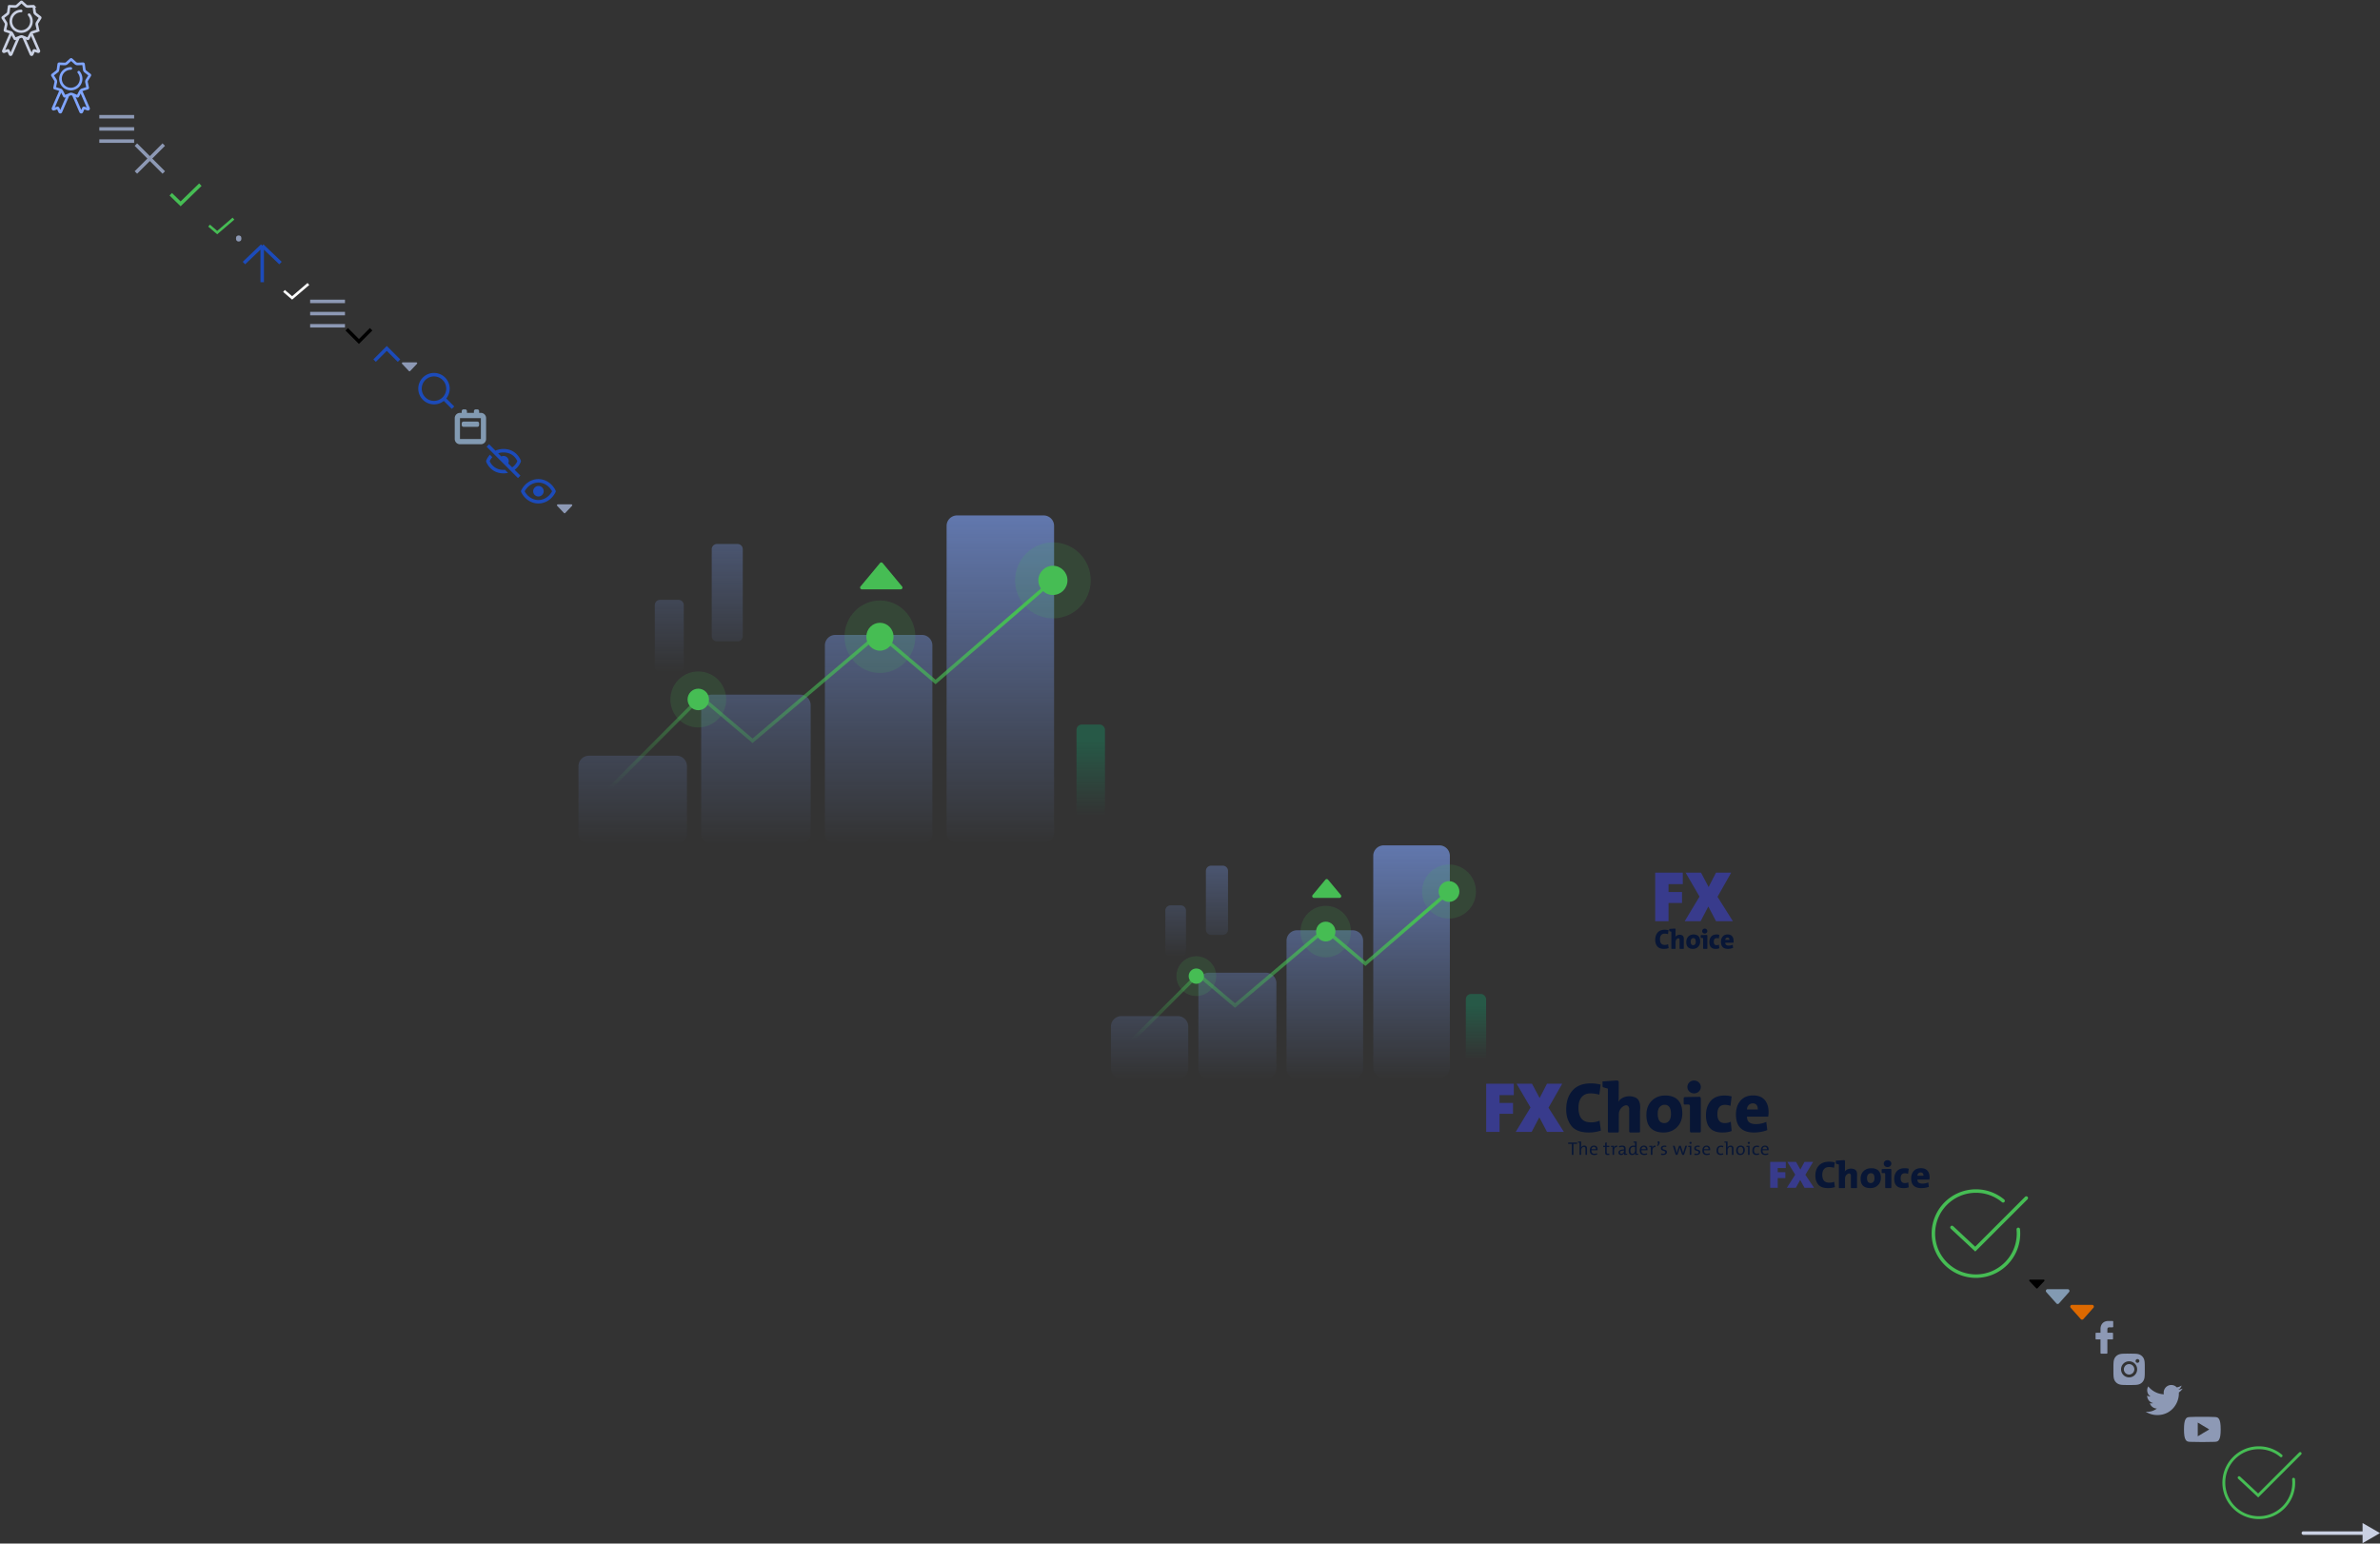 <?xml version="1.0" encoding="utf-8"?><svg width="1366" height="886" viewBox="0 0 1366 886" xmlns="http://www.w3.org/2000/svg" xmlns:xlink="http://www.w3.org/1999/xlink"><rect x="0" y="0" width="1366" height="886" fill="#333333" stroke="none"/><svg width="25" height="33" fill="none" viewBox="0 0 25 33" id="award" xmlns="http://www.w3.org/2000/svg"><path d="M18.098 19.5l4.202 9.676a.37.37 0 01-.464.496l-1.997-.714a.37.37 0 00-.461.196l-.911 2.008a.37.37 0 01-.676-.006L13.597 21.5m-3.097.316l-4.057 9.34a.37.37 0 01-.676.006l-.91-2.008a.37.37 0 00-.462-.196l-1.997.714a.37.37 0 01-.464-.496l4.51-10.382" stroke="#CAD1E3" stroke-width="1.5"/><path d="M19.859 6.909l.743-.102-.743.102c.062.453.3.865.662 1.146l2.47 1.914a.25.25 0 01.058.331l-1.666 2.644a1.75 1.75 0 00-.23 1.303l.661 3.054a.25.25 0 01-.168.291l-2.975.955c-.437.14-.8.445-1.014.85L16.2 22.162a.25.25 0 01-.316.115l-2.892-1.182a1.75 1.75 0 00-1.324 0l-2.893 1.182a.25.25 0 01-.315-.115l-1.457-2.765a1.75 1.75 0 00-1.014-.85l-.229.714.23-.714-2.976-.955a.25.25 0 01-.168-.29l.661-3.055a1.75 1.75 0 00-.23-1.303L1.611 10.3a.25.25 0 01.059-.33l2.47-1.915-.46-.593.46.593c.361-.281.599-.693.661-1.146l.423-3.096a.25.25 0 01.258-.216l3.122.12a1.75 1.75 0 001.244-.452l2.314-2.1a.25.25 0 01.336 0l2.314 2.1c.34.308.786.47 1.244.452l3.122-.12a.25.25 0 01.258.216l.423 3.096z" stroke="#CAD1E3" stroke-width="1.5"/><path d="M12.145 6.287a5.917 5.917 0 104.552 2.137" stroke="#CAD1E3" stroke-width="1.5" stroke-linecap="round"/></svg><svg width="32" height="33" fill="none" viewBox="0 0 32 33" id="award-primary" x="25" y="33" xmlns="http://www.w3.org/2000/svg"><path d="M21.597 19.5l4.203 9.676a.37.37 0 01-.464.496l-1.997-.714a.37.37 0 00-.461.196l-.912 2.008a.37.37 0 01-.675-.006L17.097 21.5M14 21.816l-4.057 9.34a.37.37 0 01-.676.006l-.911-2.008a.37.37 0 00-.461-.196l-1.998.714a.37.37 0 01-.463-.496l4.509-10.382" stroke="#80A5FF" stroke-width="1.5"/><path d="M23.36 6.909l.742-.102-.743.102c.062.453.3.865.662 1.146l2.47 1.914a.25.25 0 01.058.331l-1.666 2.644a1.75 1.75 0 00-.23 1.303l.661 3.054a.25.25 0 01-.168.291l-2.975.955c-.436.14-.8.445-1.014.85l-1.456 2.765a.25.25 0 01-.316.115l-2.893-1.182a1.75 1.75 0 00-1.324 0l-2.892 1.182a.25.25 0 01-.316-.115l-1.457-2.765a1.75 1.75 0 00-1.013-.85l-.23.714.23-.714-2.976-.955a.25.25 0 01-.168-.29l.661-3.055a1.75 1.75 0 00-.23-1.303L5.113 10.3a.25.25 0 01.058-.33l2.47-1.915-.46-.593.46.593c.362-.281.6-.693.661-1.146l.424-3.096a.25.25 0 01.257-.216l3.122.12a1.75 1.75 0 001.244-.452l2.314-2.1a.25.25 0 01.336 0l2.315 2.1c.339.308.785.47 1.243.452l3.123-.12a.25.25 0 01.257.216l.423 3.096z" stroke="#80A5FF" stroke-width="1.5"/><path d="M15.645 6.287a5.917 5.917 0 104.553 2.137" stroke="#80A5FF" stroke-width="1.5" stroke-linecap="round"/></svg><svg width="20" height="16" fill="none" viewBox="0 0 20 16" id="burger" x="57" y="66" xmlns="http://www.w3.org/2000/svg"><path d="M20 1H0m20 7H0m20 7H0" stroke="#8D99B5" stroke-width="2"/></svg><svg width="18" height="18" fill="none" viewBox="0 0 18 18" id="burger-opened" x="77" y="82" xmlns="http://www.w3.org/2000/svg"><path d="M1 1l16 16m0-16L1 17" stroke="#8D99B5" stroke-width="2"/></svg><svg width="24" height="24" fill="none" viewBox="0 0 24 24" id="checkmark" x="95" y="100" xmlns="http://www.w3.org/2000/svg"><path d="M20 6L8.667 17 3 11.5" stroke="#46BD54" stroke-width="2"/></svg><svg width="16" height="11" fill="none" viewBox="0 0 16 11" id="condition-check" x="119" y="124" xmlns="http://www.w3.org/2000/svg"><path d="M15 1.5l-9.333 8L1 5.5" stroke="#46BD54" stroke-width="1.5"/></svg><svg width="4" height="4" fill="none" viewBox="0 0 4 4" id="condition-dot" x="135" y="135" xmlns="http://www.w3.org/2000/svg"><path d="M.446 1.89c0-.635.15-1.083.448-1.344C1.193.285 1.562.154 2 .154c.439 0 .808.13 1.106.392.299.261.448.71.448 1.344 0 .616-.15 1.06-.448 1.33-.298.27-.667.406-1.106.406-.438 0-.807-.135-1.106-.406-.299-.27-.448-.714-.448-1.33z" fill="#8D99B5"/></svg><svg width="23" height="23" fill="none" viewBox="0 0 23 23" id="footer-arrow" x="139" y="139" xmlns="http://www.w3.org/2000/svg"><path d="M11.5 23V2m0 0L1 12M11.5 2L22 12" stroke="#1C4BBA" stroke-width="2"/></svg><svg width="16" height="10" fill="none" viewBox="0 0 16 10" id="form-checkbox-tick" x="162" y="162" xmlns="http://www.w3.org/2000/svg"><path d="M15 1L5.667 9 1 5" stroke="#fff" stroke-width="1.5"/></svg><svg width="20" height="16" fill="none" viewBox="0 0 20 16" id="hamburger-icon" x="178" y="172" xmlns="http://www.w3.org/2000/svg"><path d="M20 1H0m20 7H0m20 7H0M20 1H0m20 7H0m20 7H0" stroke="#8D99B5" stroke-width="2"/></svg><svg width="16" height="10" fill="none" viewBox="0 0 16 10" id="header-mobile-dropdown" x="198" y="188" xmlns="http://www.w3.org/2000/svg"><path d="M15 1L8 8 1 1" stroke="CurrentColor" stroke-width="2"/></svg><svg width="16" height="10" fill="none" viewBox="0 0 16 10" id="header-mobile-dropdown-active" x="214" y="198" xmlns="http://www.w3.org/2000/svg"><path d="M1 9l7-7 7 7" stroke="#1C4BBA" stroke-width="2"/></svg><svg width="10" height="6" fill="none" viewBox="0 0 10 6" id="header-nav__arrow" x="230" y="208" xmlns="http://www.w3.org/2000/svg"><path d="M.797.843A.5.5 0 011.16 0h7.79a.5.5 0 01.363.843L5.418 4.965a.5.5 0 01-.726 0L.797.843z" fill="#8D99B5"/></svg><svg width="21" height="21" fill="none" viewBox="0 0 21 21" id="header-search" x="240" y="214" xmlns="http://www.w3.org/2000/svg"><path d="M14.695 3.35A8.023 8.023 0 113.35 14.696 8.023 8.023 0 0114.695 3.35zm-.154 11.191L20 20" stroke="#1C4BBA" stroke-width="2"/></svg><svg width="18" height="20" fill="none" viewBox="0 0 18 20" id="input-date" x="261" y="235" xmlns="http://www.w3.org/2000/svg"><path fill-rule="evenodd" clip-rule="evenodd" d="M12 0a1 1 0 00-1 1v1H7V1a1 1 0 00-1-1H5a1 1 0 00-1 1v1H3a3 3 0 00-3 3v12a3 3 0 003 3h12a3 3 0 003-3V5a3 3 0 00-3-3h-1V1a1 1 0 00-1-1h-1zM3 5h12v12H3V5zm1 4a1 1 0 001 1h8a1 1 0 001-1V8a1 1 0 00-1-1H5a1 1 0 00-1 1v1z" fill="#829AB2"/></svg><svg width="20" height="20" fill="none" viewBox="0 0 20 20" id="input-eye" x="279" y="255" xmlns="http://www.w3.org/2000/svg"><path d="M10 16.707c.946 0 1.81-.103 2.598-.281l-1.757-1.757c-.273.021-.55.038-.841.038-5.351 0-7.424-3.846-7.926-5A8.642 8.642 0 013.582 7.41L2.184 6.012C.646 7.679.063 9.358.052 9.391a.994.994 0 000 .633c.02.066 2.315 6.683 9.948 6.683zm0-14c-1.837 0-3.346.396-4.604.981L1.706 0 .294 1.414l18 18L19.707 18l-3.32-3.319c2.615-1.951 3.548-4.615 3.562-4.657a.994.994 0 000-.633c-.022-.067-2.316-6.684-9.95-6.684zm4.972 10.558l-2.28-2.28c.19-.39.308-.819.308-1.278 0-1.641-1.36-3-3-3-.46 0-.888.118-1.277.309L6.915 5.208A9.26 9.26 0 0110 4.707c5.35 0 7.424 3.846 7.926 5-.302.692-1.166 2.342-2.954 3.558z" fill="#1C4BBA"/></svg><svg width="20" height="14" fill="none" viewBox="0 0 20 14" id="input-eye-opened" x="299" y="275" xmlns="http://www.w3.org/2000/svg"><path fill-rule="evenodd" clip-rule="evenodd" d="M10 0c3.903 0 7.735 2.236 9.893 6.553a1 1 0 010 .894C17.735 11.764 13.903 14 10 14S2.263 11.764.105 7.447a1 1 0 010-.894C2.263 2.236 6.096 0 10 0zM2.13 7c1.867 3.38 4.9 5 7.87 5 2.969 0 6.002-1.62 7.87-5C16 3.62 12.967 2 10 2 7.03 2 3.996 3.62 2.13 7zm9.99 2.121A3 3 0 107.879 4.88a3 3 0 004.243 4.242z" fill="#1C4BBA"/></svg><svg width="10" height="6" fill="none" viewBox="0 0 10 6" id="lang-arrow" x="319" y="289" xmlns="http://www.w3.org/2000/svg"><path d="M.797 1.343A.5.5 0 011.16.5h7.79a.5.5 0 01.363.843L5.418 5.465a.5.5 0 01-.726 0L.797 1.343z" fill="#8D99B5"/></svg><svg width="306" height="190" fill="none" viewBox="0 0 306 190" id="login-diagram" x="329" y="295" xmlns="http://www.w3.org/2000/svg"><path opacity=".6" fill-rule="evenodd" clip-rule="evenodd" d="M275.996 6.861a6 6 0 00-6-6h-49.69a6 6 0 00-6 6v175.855a6 6 0 006 6h49.69a6 6 0 006-6V6.861zM65.282 144.77a6 6 0 00-6-6H9.021a6 6 0 00-6 6v38.691a6 6 0 006 6h50.261a6 6 0 006-6V144.77zm79.167-69.327a6 6 0 016-6h49.69a6 6 0 016 6v108.018a6 6 0 01-6 6h-49.69a6 6 0 01-6-6V75.443zm-8.167 34.291a6 6 0 00-6-6H79.449a6 6 0 00-6 6v73.727a6 6 0 006 6h50.833a6 6 0 006-6v-73.727z" fill="url(#aspaint0_linear)"/><path opacity=".3" fill-rule="evenodd" clip-rule="evenodd" d="M82.495 17.262a3 3 0 00-3 3V70.17a3 3 0 003 3h11.82a3 3 0 003-3V20.26a3 3 0 00-3-3h-11.82zM49.827 49.316a3 3 0 00-3 3v35.376a3 3 0 003 3h10.63a3 3 0 003-3V52.316a3 3 0 00-3-3h-10.63z" fill="url(#aspaint1_linear)"/><rect opacity=".3" x="288.872" y="120.879" width="16.334" height="61.127" rx="3" fill="url(#aspaint2_linear)"/><path d="M.794 177.772l72.44-72.73 29.699 25.178 72.439-61.41 32.598 27.635 67.006-57.966" stroke="url(#aspaint3_linear)" stroke-width="2"/><ellipse cx="176.044" cy="70.481" rx="7.816" ry="8" fill="#46BD54"/><ellipse opacity=".15" cx="176.044" cy="70.481" rx="20.321" ry="20.801" fill="#46BD54"/><path d="M187.982 43.28h-22.314a1 1 0 01-.769-1.639l11.157-13.435a1 1 0 011.538 0l11.157 13.435a1 1 0 01-.769 1.639z" fill="#46BD54"/><ellipse opacity=".15" cx="71.784" cy="106.484" rx="16.009" ry="16.073" fill="#46BD54"/><ellipse cx="71.785" cy="106.483" rx="6.157" ry="6.182" fill="#46BD54"/><ellipse opacity=".15" cx="275.323" cy="38.133" rx="21.715" ry="21.803" fill="#46BD54"/><ellipse cx="275.323" cy="38.134" rx="8.352" ry="8.386" fill="#46BD54"/><defs><linearGradient id="aspaint0_linear" x1="141.99" y1="1" x2="141.99" y2="189.461" gradientUnits="userSpaceOnUse"><stop stop-color="#80A5FF"/><stop offset="1" stop-color="#80A5FF" stop-opacity="0"/></linearGradient><linearGradient id="aspaint1_linear" x1="72.529" y1="17.316" x2="72.529" y2="90.692" gradientUnits="userSpaceOnUse"><stop stop-color="#80A5FF"/><stop offset="1" stop-color="#80A5FF" stop-opacity="0"/></linearGradient><linearGradient id="aspaint2_linear" x1="294.466" y1="129.919" x2="294.466" y2="173.253" gradientUnits="userSpaceOnUse"><stop stop-color="#09B275"/><stop offset="1" stop-color="#09B275" stop-opacity="0"/></linearGradient><linearGradient id="aspaint3_linear" x1="94.692" y1="59.078" x2="94.692" y2="157.827" gradientUnits="userSpaceOnUse"><stop stop-color="#46BD54"/><stop offset="1" stop-color="#46BD54" stop-opacity="0"/></linearGradient></defs></svg><svg width="218" height="135" fill="none" viewBox="0 0 218 135" id="login-diagram-mobile" x="635" y="485" xmlns="http://www.w3.org/2000/svg"><path opacity=".6" fill-rule="evenodd" clip-rule="evenodd" d="M197.142 6.246a6 6 0 00-6-6h-31.957a6 6 0 00-6 6v121.496a6 6 0 006 6h31.957a6 6 0 006-6V6.246zM46.996 104.25a6 6 0 00-6-6H8.63a6 6 0 00-6 6v24.023a6 6 0 006 6h32.365a6 6 0 006-6V104.25zm56.412-49.266a6 6 0 016-6h31.957a6 6 0 016 6v73.289a6 6 0 01-6 6h-31.957a6 6 0 01-6-6v-73.29zm-5.82 24.368a6 6 0 00-6-6H58.816a6 6 0 00-6 6v48.921a6 6 0 006 6h32.772a6 6 0 006-6v-48.92z" fill="url(#atpaint0_linear)"/><path opacity=".3" fill-rule="evenodd" clip-rule="evenodd" d="M60.124 11.9a3 3 0 00-3 3v33.732a3 3 0 003 3h6.697a3 3 0 003-3V14.9a3 3 0 00-3-3h-6.697zM36.845 34.68a3 3 0 00-3 3v23.403a3 3 0 003 3h5.851a3 3 0 003-3V37.68a3 3 0 00-3-3h-5.85z" fill="url(#atpaint1_linear)"/><rect opacity=".3" x="206.317" y="85.535" width="11.639" height="43.439" rx="3" fill="url(#atpaint2_linear)"/><path d="M1.044 125.968l51.617-51.685 21.163 17.892 51.618-43.64 23.227 19.639 47.746-41.194" stroke="url(#atpaint3_linear)" stroke-width="2"/><ellipse cx="125.921" cy="49.722" rx="5.569" ry="5.685" fill="#46BD54"/><ellipse opacity=".15" cx="125.921" cy="49.723" rx="14.48" ry="14.782" fill="#46BD54"/><path d="M133.811 30.392h-14.668a1 1 0 01-.768-1.64l7.334-8.808a1 1 0 011.537 0l7.333 8.808a1 1 0 01-.768 1.64z" fill="#46BD54"/><ellipse opacity=".15" cx="51.629" cy="75.305" rx="11.407" ry="11.422" fill="#46BD54"/><ellipse cx="51.63" cy="75.305" rx="4.387" ry="4.393" fill="#46BD54"/><ellipse opacity=".15" cx="196.663" cy="26.734" rx="15.473" ry="15.494" fill="#46BD54"/><ellipse cx="196.663" cy="26.735" rx="5.951" ry="5.959" fill="#46BD54"/><defs><linearGradient id="atpaint0_linear" x1="101.655" y1=".345" x2="101.655" y2="134.272" gradientUnits="userSpaceOnUse"><stop stop-color="#80A5FF"/><stop offset="1" stop-color="#80A5FF" stop-opacity="0"/></linearGradient><linearGradient id="atpaint1_linear" x1="52.16" y1="11.939" x2="52.16" y2="64.083" gradientUnits="userSpaceOnUse"><stop stop-color="#80A5FF"/><stop offset="1" stop-color="#80A5FF" stop-opacity="0"/></linearGradient><linearGradient id="atpaint2_linear" x1="210.303" y1="91.959" x2="210.303" y2="122.754" gradientUnits="userSpaceOnUse"><stop stop-color="#09B275"/><stop offset="1" stop-color="#09B275" stop-opacity="0"/></linearGradient><linearGradient id="atpaint3_linear" x1="67.952" y1="41.62" x2="67.952" y2="111.794" gradientUnits="userSpaceOnUse"><stop stop-color="#46BD54"/><stop offset="1" stop-color="#46BD54" stop-opacity="0"/></linearGradient></defs></svg><svg width="163" height="45" viewBox="0 0 179 49" fill="none" id="logo" x="853" y="620" xmlns="http://www.w3.org/2000/svg"><path fill-rule="evenodd" clip-rule="evenodd" d="M33.49 23.232l4.837 9.166h10.62l-9.671-15.233 8.632-15.098h-9.581l-4.656 8.987-4.79-8.987h-9.718l8.768 14.964-9.31 15.367h10.033l4.837-9.166zM8.408 14.156V9.258H17.4v-7.19H0v30.331h8.407V21.031h8.497v-6.875H8.407z" fill="#383B8C"/><path fill-rule="evenodd" clip-rule="evenodd" d="M73.308.61L82.287 0s1.271-.026 1.271 1.167-.015 9.858-.073 10.736a8.017 8.017 0 01-.13.88c-.106.579-.17.92.301.104.693-1.2 4.821-4.327 10.153-2.245 3.625 1.415 3.317 6.03 3.181 8.07-.02.296-.036.538-.036.708v12.43s.21.945-.656.945H90.93s-.809.15-.809-.895l.002-1.715v-.012c.004-3.47.013-10.784-.002-11.4-.003-.12.001-.248.006-.382.024-.723.053-1.62-1.007-2.494-1.256-1.037-5.538 1.185-5.538 5.561 0 4.376-.015 10.243-.015 10.243s.172 1.094-.595 1.094h-5.739s-.535.1-.535-1.044V5.149l-2.963-.855s-.4-.148-.4-.894c0-.747-.028-2.79-.028-2.79zM53.715 28.624c2.184 2.786 5.853 4.179 11.006 4.179 2.681 0 5.198-.405 7.548-1.214l-.814-6.246c-.723.33-1.567.593-2.53.787a14.15 14.15 0 01-2.803.292c-2.742 0-4.754-.779-6.034-2.337-1.281-1.557-1.92-3.864-1.92-6.92 0-2.815.655-5.024 1.965-6.628 1.311-1.602 3.186-2.403 5.627-2.403.905 0 1.846.074 2.825.224.98.15 1.89.344 2.735.584l.813-6.336c-1.959-.509-4.038-.763-6.237-.763-4.972 0-8.791 1.483-11.458 4.448-2.667 2.966-4 6.98-4 12.043 0 4.074 1.093 7.504 3.277 10.29zm55.661-11.886c.843-.943 1.852-1.415 3.028-1.415 2.712 0 4.067 1.917 4.067 5.752 0 1.858-.384 3.287-1.152 4.291-.768 1.004-1.785 1.505-3.051 1.505-2.773 0-4.158-1.991-4.158-5.976 0-1.827.422-3.213 1.266-4.157zm-5.56 13.369c1.898 1.797 4.55 2.696 7.955 2.696 3.435 0 6.267-1.124 8.497-3.37 2.229-2.247 3.344-5.168 3.344-8.763 0-3.684-.926-6.47-2.779-8.357-1.853-1.888-4.512-2.832-7.977-2.831-3.465 0-6.313 1.123-8.543 3.37-2.23 2.247-3.344 5.183-3.344 8.807 0 3.835.949 6.65 2.847 8.448zm45.015 2.696c-6.869 0-10.304-3.647-10.304-10.94 0-3.631.986-6.603 2.96-8.914 1.973-2.311 4.934-3.467 8.882-3.467 1.385 0 2.831.195 4.339.584l-.724 5.93a13.738 13.738 0 00-1.808-.47 9.58 9.58 0 00-1.718-.158c-3.163 0-4.745 1.985-4.745 5.955 0 1.775.385 3.143 1.153 4.105.768.962 1.936 1.443 3.503 1.443 1.445 0 2.712-.284 3.796-.853l.543 5.84c-1.658.63-3.617.945-5.877.945zm16.618-17.278c.712-.733 1.569-1.1 2.57-1.1 1.031 0 1.821.33 2.367.988.545.66.818 1.617.818 2.876h-6.824c0-1.108.356-2.03 1.069-2.764zm-1.069 7.303h13.378c.03-.27.075-.622.136-1.057.06-.433.09-1.085.09-1.954 0-3.116-.813-5.624-2.441-7.527-1.626-1.902-4.067-2.853-7.322-2.853-3.404 0-6.056 1.108-7.954 3.325-1.898 2.217-2.847 5.093-2.847 8.628 0 3.894.964 6.77 2.892 8.627 1.927 1.858 4.775 2.786 8.542 2.786 1.326 0 2.757-.135 4.294-.405 1.537-.27 2.877-.644 4.023-1.123l-.634-5.168c-2.049.93-4.248 1.394-6.598 1.394-3.706 0-5.559-1.558-5.559-4.674zM128.041 6.965c.814.78 1.808 1.169 2.983 1.169s2.176-.397 3.005-1.19c.829-.794 1.243-1.746 1.243-2.855 0-1.107-.414-2.058-1.243-2.853-.829-.793-1.83-1.19-3.005-1.19-1.175 0-2.169.389-2.983 1.167-.813.78-1.22 1.738-1.22 2.876 0 1.14.407 2.098 1.22 2.876zm-2.443 3.49l8.649-.152s1.023-.102 1.023 1.069v20.554s.102.865-.819.865h-5.219s-.819.203-.819-1.069V16.103s-.103-.967-.87-.967c-.768 0-2.661.051-2.661.051s-.41-.102-.41-.865v-2.9s-.204-.966 1.126-.966zM57.291 39.12v.841h-2.308v6.936h-1.02V39.96h-2.309v-.84h5.637zm6.265 3.78v3.997h-.996v-3.698c0-.83-.235-1.314-1.02-1.314-.996 0-1.699.98-1.699 2.27v2.742h-.996v-7.639a11.93 11.93 0 00-1.02-.115v-.576c.563-.069 1.36-.104 2.016-.08v2.742c0 .38-.024.84-.105 1.152h.023c.34-.795 1.066-1.314 2.05-1.314 1.325 0 1.747.818 1.747 1.832zm4.343-1.833c1.629 0 2.296 1.072 2.296 2.34 0 .137-.011.402-.035.621h-3.82c-.047 1.487.574 2.166 1.852 2.166.574 0 1.16-.115 1.664-.334l.152.784a5.736 5.736 0 01-2.004.357c-1.746 0-2.707-.922-2.707-2.938 0-1.705.972-2.996 2.602-2.996zm-1.536 2.258h2.801c.024-.944-.48-1.509-1.324-1.509-.785 0-1.348.553-1.477 1.51zm11.21 2.72l.094.818a6.15 6.15 0 01-1.16.126c-1.184 0-1.535-.495-1.535-1.705V41.93h-1.23v-.76h1.23v-1.878l.996-.265v2.143h1.652v.76h-1.652v2.984c0 .968.187 1.233.844 1.233.27 0 .539-.046.761-.104zm2.902-3.48c.246-.818.82-1.624 2.074-1.486l-.035.968c-1.313-.242-1.91.69-1.91 2.546v2.304h-.997v-4.954a12.02 12.02 0 00-1.02-.115v-.576c.563-.07 1.36-.104 1.993-.081 0 .357-.035.91-.129 1.383l.024.011zm8.409 3.675v.577c-.574.069-1.371.103-1.97.08 0-.415 0-.83.06-1.163h-.024c-.281.714-1.02 1.267-1.992 1.267-.95 0-1.606-.576-1.606-1.51 0-1.21 1.29-1.993 3.504-1.993v-.391c0-.818-.316-1.256-1.289-1.256-.55 0-1.254.173-1.723.426l-.175-.818a5.68 5.68 0 012.039-.392c1.687 0 2.156.772 2.156 1.89v3.168c.281.046.68.092 1.02.115zm-3.645-.023c.973 0 1.617-.944 1.617-1.878v-.15c-1.969 0-2.53.554-2.53 1.141 0 .507.362.887.913.887zm10.612.023v.577c-.574.069-1.36.103-1.992.08 0-.334.023-.853.094-1.187l-.023-.011C93.613 46.48 92.887 47 91.96 47c-1.43 0-2.144-1.037-2.144-2.696 0-2.016 1.172-3.215 3.012-3.215.316 0 .633.023 1.008.058v-1.89a12.32 12.32 0 00-1.02-.115v-.576c.563-.069 1.36-.104 2.016-.08v7.638c.281.046.68.092 1.02.115zm-3.656-.046c1.09 0 1.64-1.255 1.64-2.258V42a4.38 4.38 0 00-1.077-.126c-1.125 0-1.887.668-1.887 2.339 0 1.255.422 1.981 1.324 1.981zm7.179-5.127c1.629 0 2.297 1.072 2.297 2.34 0 .137-.012.402-.036.621h-3.82c-.047 1.487.574 2.166 1.852 2.166.574 0 1.16-.115 1.664-.334l.152.784a5.735 5.735 0 01-2.004.357c-1.746 0-2.707-.922-2.707-2.938 0-1.705.973-2.996 2.602-2.996zm-1.536 2.258h2.801c.024-.944-.48-1.509-1.324-1.509-.785 0-1.348.553-1.477 1.51zm6.793-.76c.246-.818.82-1.624 2.074-1.486l-.035.968c-1.313-.242-1.911.69-1.911 2.546v2.304h-.996v-4.954c-.281-.046-.68-.092-1.019-.115v-.576c.562-.07 1.359-.104 1.992-.081 0 .357-.035.91-.129 1.383l.024.011zm3.522-3.237a.6.6 0 01.48-.98c.832 0 1.219 1.406-.551 3.007l-.433-.38c.738-.795.762-1.325.504-1.647zm4.16 4.291c.753.23 1.589.485 1.589 1.561 0 1.026-.926 1.82-2.45 1.82-.445 0-.937-.045-1.289-.149l.094-.876c.375.139.855.22 1.301.22.761 0 1.301-.346 1.301-.9 0-.593-.552-.756-1.162-.937-.752-.223-1.592-.472-1.592-1.586 0-.967.773-1.705 2.297-1.705.363 0 .797.046 1.136.127l-.082.806a3.723 3.723 0 00-1.137-.172c-.797 0-1.183.322-1.183.84 0 .592.561.763 1.177.951zm13.197-2.448h1.055l-1.898 5.726h-1.126l-1.195-3.468a11.486 11.486 0 01-.328-1.129h-.012c-.129.495-.269.956-.422 1.44l-.996 3.157h-1.125l-1.793-5.726h1.101l.926 3.168c.06.22.124.439.185.65.084.29.165.568.226.814h.011c.118-.496.258-.98.399-1.452l1.031-3.18h1.09l1.043 3.157.08.257c.172.55.272.867.354 1.23h.023c.078-.352.17-.664.279-1.038l.119-.415.973-3.191zm3.288-2.466c.363 0 .668.277.668.646a.66.66 0 01-.668.645.653.653 0 01-.668-.645.66.66 0 01.668-.646zm.492 2.466v5.726h-.996v-4.954c-.281-.046-.68-.092-1.019-.115v-.576a14.02 14.02 0 012.015-.081zm4.055 2.448c.753.23 1.589.485 1.589 1.561 0 1.026-.926 1.82-2.45 1.82-.445 0-.937-.045-1.289-.149l.094-.876c.375.139.855.22 1.301.22.762 0 1.301-.346 1.301-.9 0-.593-.552-.756-1.162-.937-.752-.223-1.592-.472-1.592-1.586 0-.967.773-1.705 2.297-1.705.363 0 .797.046 1.136.127l-.081.806a3.733 3.733 0 00-1.137-.172c-.797 0-1.184.322-1.184.84 0 .592.561.763 1.177.951zm5.51-2.552c1.629 0 2.297 1.072 2.297 2.34 0 .137-.012.402-.036.621h-3.82c-.047 1.487.574 2.166 1.851 2.166.575 0 1.161-.115 1.665-.334l.152.784a5.735 5.735 0 01-2.004.357c-1.746 0-2.707-.922-2.707-2.938 0-1.705.973-2.996 2.602-2.996zm-1.536 2.258h2.801c.024-.944-.48-1.509-1.324-1.509-.785 0-1.348.553-1.477 1.51zm11.972 2.535l.164.807c-.492.207-1.137.31-1.746.31-1.371 0-2.543-.621-2.543-2.741 0-1.867.961-3.146 2.813-3.146.539 0 1.054.08 1.453.242l-.188.83a3.8 3.8 0 00-1.359-.265c-1.078 0-1.664.91-1.664 2.189 0 1.14.363 2.05 1.687 2.05.504 0 .985-.092 1.383-.276zm6.558-2.96v3.997h-.997v-3.698c0-.83-.234-1.314-1.019-1.314-.996 0-1.699.98-1.699 2.27v2.742h-.996v-7.639a12.37 12.37 0 00-1.02-.115v-.576a14.035 14.035 0 012.016-.08v2.742c0 .38-.024.84-.106 1.152h.024c.34-.795 1.066-1.314 2.051-1.314 1.324 0 1.746.818 1.746 1.832zm4.542-1.833c1.453 0 2.601.795 2.601 2.87 0 1.716-1.101 3.064-2.824 3.064-1.582 0-2.602-.91-2.602-2.927 0-1.659 1.067-3.007 2.825-3.007zm-.106 5.104c.891 0 1.664-.68 1.664-2.177 0-1.325-.551-2.109-1.652-2.109-.868 0-1.688.645-1.688 2.109 0 1.405.598 2.177 1.676 2.177zm5.233-7.466c.364 0 .668.277.668.646a.66.66 0 01-.668.645.653.653 0 01-.668-.645.66.66 0 01.668-.646zm.493 2.466v5.726h-.997v-4.954a11.995 11.995 0 00-1.019-.115v-.576c.562-.07 1.359-.104 2.016-.081zm5.866 4.69l.164.806c-.493.207-1.137.31-1.746.31-1.371 0-2.544-.621-2.544-2.741 0-1.867.962-3.146 2.813-3.146.539 0 1.055.08 1.453.242l-.187.83a3.801 3.801 0 00-1.36-.265c-1.078 0-1.664.91-1.664 2.189 0 1.14.364 2.05 1.688 2.05.504 0 .984-.092 1.383-.276zm3.827-4.794c1.629 0 2.297 1.072 2.297 2.34 0 .137-.012.402-.036.621h-3.82c-.047 1.487.574 2.166 1.852 2.166.574 0 1.16-.115 1.664-.334l.152.784a5.735 5.735 0 01-2.004.357c-1.746 0-2.707-.922-2.707-2.938 0-1.705.973-2.996 2.602-2.996zm-1.535 2.258h2.8c.024-.944-.48-1.509-1.324-1.509-.785 0-1.347.553-1.476 1.51z" fill="#081636"/></svg><svg width="92" height="17" fill="none" viewBox="0 0 92 17" id="logo-mobile" x="1016" y="665" xmlns="http://www.w3.org/2000/svg"><path fill-rule="evenodd" clip-rule="evenodd" d="M17.213 12.297l2.485 4.49h5.46l-4.972-7.46 4.437-7.396h-4.925l-2.392 4.402-2.463-4.402H9.85l4.506 7.33-4.785 7.526h5.157l2.486-4.49zM4.32 7.852V5.453h4.622V1.932H0v14.856h4.32v-5.569h4.368V7.852H4.321z" fill="#383B8C"/><path fill-rule="evenodd" clip-rule="evenodd" d="M42.293.918l-4.615.299s.014 1.001.014 1.367c0 .365.206.438.206.438l1.523.419V16.47c0 .56.275.511.275.511h2.95c.393 0 .305-.535.305-.535s.008-2.874.008-5.017c0-2.144 2.2-3.232 2.846-2.724.545.428.53.867.518 1.221a2.41 2.41 0 00-.003.188c.007.301.003 3.883 0 5.582v.847c0 .512.416.438.416.438h2.758c.445 0 .337-.462.337-.462V10.43c0-.083.008-.201.019-.346.07-1 .228-3.26-1.635-3.953-2.74-1.02-4.863.511-5.219 1.1-.241.399-.209.232-.154-.051.026-.134.057-.293.066-.431.03-.43.038-4.674.038-5.259 0-.584-.653-.572-.653-.572zm-9.029 16.067c-2.648 0-4.534-.682-5.656-2.047-1.123-1.365-1.684-3.044-1.684-5.04 0-2.48.685-4.446 2.056-5.898 1.37-1.453 3.333-2.18 5.888-2.18 1.13 0 2.2.125 3.206.375l-.418 3.103a12.017 12.017 0 00-1.405-.286c-.504-.073-.988-.11-1.452-.11-1.255 0-2.219.393-2.892 1.177-.674.786-1.011 1.868-1.011 3.247 0 1.496.329 2.626.987 3.39.658.762 1.692 1.144 3.101 1.144.465 0 .945-.048 1.44-.143a6.21 6.21 0 001.302-.386l.418 3.06c-1.208.396-2.502.594-3.88.594zm24.508-8.561c-.604 0-1.123.23-1.557.693-.433.462-.65 1.141-.65 2.036 0 1.951.712 2.927 2.137 2.927.65 0 1.173-.246 1.568-.737.395-.492.592-1.192.592-2.102 0-1.878-.696-2.817-2.09-2.817zm-.326 8.561c-1.75 0-3.112-.44-4.088-1.32-.976-.88-1.463-2.26-1.463-4.138 0-1.775.572-3.213 1.719-4.314 1.145-1.1 2.61-1.65 4.39-1.65 1.781 0 3.148.462 4.1 1.386.953.924 1.428 2.29 1.428 4.094 0 1.76-.572 3.191-1.718 4.291-1.147 1.1-2.602 1.651-4.368 1.651zm13.752-5.358c0 3.572 1.766 5.358 5.296 5.358 1.162 0 2.169-.154 3.02-.462l-.278-2.861c-.557.279-1.209.418-1.951.418-.806 0-1.406-.236-1.8-.707-.396-.471-.593-1.141-.593-2.01 0-1.945.813-2.917 2.439-2.917.294 0 .588.026.882.077.295.051.605.128.93.23l.372-2.904a9.334 9.334 0 00-2.23-.286c-2.03 0-3.551.566-4.565 1.698-1.015 1.132-1.522 2.587-1.522 4.366zm15.158-3.644c-.514 0-.955.18-1.32.54-.367.36-.55.81-.55 1.353h3.507c0-.616-.14-1.086-.42-1.408-.281-.323-.687-.485-1.217-.485zm5.006 4.116h-6.876c0 1.526.952 2.289 2.857 2.289a8.456 8.456 0 003.391-.682l.326 2.53c-.589.235-1.278.419-2.068.55-.79.133-1.525.199-2.207.199-1.936 0-3.4-.455-4.39-1.364-.991-.91-1.486-2.319-1.486-4.226 0-1.731.487-3.14 1.463-4.226.975-1.086 2.338-1.629 4.088-1.629 1.673 0 2.927.466 3.763 1.398.837.932 1.255 2.16 1.255 3.686 0 .426-.016.745-.046.958a18.21 18.21 0 00-.07.517zm-24.02-7.197c-.604 0-1.115-.19-1.534-.572a1.832 1.832 0 01-.627-1.409c0-.557.21-1.026.627-1.408.419-.381.93-.572 1.534-.572.603 0 1.118.194 1.544.583.426.389.64.855.64 1.397 0 .544-.214 1.01-.64 1.398-.426.389-.94.583-1.544.583zm1.656 1.063l-4.445.075c-.684 0-.578.473-.578.473v1.42c0 .374.21.424.21.424s.973-.025 1.368-.025c.394 0 .447.474.447.474v7.65c0 .623.42.523.42.523h2.683c.474 0 .421-.424.421-.424V6.488c0-.573-.526-.523-.526-.523z" fill="#081636"/></svg><svg width="56" height="52" fill="none" viewBox="0 0 56 52" id="registration-success-icon" x="1108" y="682" xmlns="http://www.w3.org/2000/svg"><path d="M41.667 7.282a24.32 24.32 0 00-15.58-5.615c-13.487 0-24.42 10.933-24.42 24.42 0 13.486 10.933 24.42 24.42 24.42 13.486 0 24.42-10.934 24.42-24.42 0-.817-.041-1.624-.12-2.42" stroke="#46BD54" stroke-width="2" stroke-linecap="round"/><path d="M12.334 22.55l1.905 1.778 3.811 3.558L25.672 35 55 5.667" stroke="#46BD54" stroke-width="2" stroke-linecap="round"/></svg><svg width="10" height="6" fill="none" viewBox="0 0 10 6" id="select-simple-arrow" x="1164" y="734" xmlns="http://www.w3.org/2000/svg"><path d="M.797 1.343A.5.5 0 011.16.5h7.79a.5.5 0 01.363.843L5.418 5.465a.5.5 0 01-.726 0L.797 1.343z" fill="currentColor"/></svg><svg width="14" height="9" fill="none" viewBox="0 0 14 9" id="select2-arrow" x="1174" y="740" xmlns="http://www.w3.org/2000/svg"><path d="M.48 1.664C-.095 1.02.363 0 1.226 0h11.546c.863 0 1.32 1.02.748 1.664L7.747 8.16a1 1 0 01-1.494 0L.479 1.664z" fill="#829AB2"/></svg><svg width="14" height="9" fill="none" viewBox="0 0 14 9" id="select2-arrow-active" x="1188" y="749" xmlns="http://www.w3.org/2000/svg"><path d="M.48 1.664C-.095 1.02.363 0 1.226 0h11.546c.863 0 1.32 1.02.748 1.664L7.747 8.16a1 1 0 01-1.494 0L.479 1.664z" fill="#DD6900"/></svg><svg width="11" height="19" fill="none" viewBox="0 0 11 19" id="social-facebook" x="1202" y="758" xmlns="http://www.w3.org/2000/svg"><path d="M10.505.254L8.075.25c-2.732 0-4.497 1.811-4.497 4.614v2.128H1.132a.382.382 0 00-.382.382v3.083c0 .211.171.382.382.382h2.445v7.779c0 .21.171.382.382.382h3.19a.382.382 0 00.382-.382v-7.779h2.859a.382.382 0 00.382-.382l.001-3.083a.383.383 0 00-.382-.382H7.53V5.188c0-.866.207-1.307 1.336-1.307h1.638a.382.382 0 00.382-.382V.636c0-.21-.17-.382-.382-.382z" fill="#8D99B5"/></svg><svg width="18" height="18" fill="none" viewBox="0 0 18 18" id="social-instagram" x="1213" y="777" xmlns="http://www.w3.org/2000/svg"><path d="M8.998 5.999A3.008 3.008 0 005.996 9a3.008 3.008 0 003.002 3.001A3.008 3.008 0 0011.999 9a3.008 3.008 0 00-3.001-3.001zM17.999 9c0-1.243.012-2.474-.058-3.715-.07-1.441-.399-2.72-1.452-3.774C15.433.455 14.156.13 12.715.06 11.472-.01 10.241.001 9 .001 7.757 0 6.526-.011 5.285.059c-1.441.07-2.72.399-3.774 1.452C.455 2.567.13 3.844.06 5.285-.01 6.528.001 7.759.001 9c0 1.24-.012 2.474.058 3.715.07 1.441.399 2.72 1.452 3.774 1.056 1.055 2.333 1.382 3.774 1.452 1.243.07 2.474.058 3.715.058 1.243 0 2.474.012 3.715-.058 1.441-.07 2.72-.399 3.774-1.452 1.055-1.056 1.382-2.333 1.452-3.774.072-1.24.058-2.472.058-3.715zm-9.001 4.618A4.611 4.611 0 014.38 9a4.611 4.611 0 014.618-4.618A4.611 4.611 0 0113.616 9a4.611 4.611 0 01-4.618 4.618zm4.807-8.347a1.077 1.077 0 01-1.079-1.078c0-.597.482-1.078 1.079-1.078a1.077 1.077 0 01.413 2.075 1.078 1.078 0 01-.413.081z" fill="#8D99B5"/></svg><svg width="22" height="18" fill="none" viewBox="0 0 22 18" id="social-twitter" x="1231" y="795" xmlns="http://www.w3.org/2000/svg"><path d="M21.73 2.042a9.06 9.06 0 01-2.507.687A4.328 4.328 0 0021.138.324a8.698 8.698 0 01-2.76 1.053 4.351 4.351 0 00-7.529 2.976c0 .346.029.677.1.993C7.332 5.17 4.13 3.436 1.98.793a4.382 4.382 0 00-.597 2.2 4.36 4.36 0 001.934 3.618 4.298 4.298 0 01-1.967-.536v.047A4.373 4.373 0 004.836 10.4c-.354.097-.74.143-1.14.143-.28 0-.56-.015-.825-.074.564 1.724 2.164 2.991 4.067 3.032a8.746 8.746 0 01-5.396 1.857c-.357 0-.7-.016-1.042-.06a12.254 12.254 0 006.677 1.953c8.01 0 12.388-6.635 12.388-12.386 0-.192-.006-.378-.016-.562a8.683 8.683 0 002.182-2.26z" fill="#8D99B5"/></svg><svg width="22" height="15" fill="none" viewBox="0 0 22 15" id="social-youtube" x="1253" y="813" xmlns="http://www.w3.org/2000/svg"><path d="M20.672 1.646C20.101.629 19.48.442 18.218.37 16.956.286 13.784.25 11.036.25 8.283.25 5.11.286 3.85.37 2.59.442 1.968.628 1.39 1.646.803 2.66.5 4.41.5 7.488v.011c0 3.065.303 4.827.891 5.831.577 1.017 1.197 1.201 2.457 1.287 1.262.073 4.435.117 7.188.117 2.748 0 5.92-.043 7.183-.116 1.263-.086 1.883-.27 2.454-1.286.594-1.005.895-2.767.895-5.832v-.011c0-3.08-.3-4.828-.896-5.843zM8.4 11.442v-7.9l6.584 3.95-6.584 3.95z" fill="#8D99B5"/></svg><svg width="46" height="46" viewBox="0 0 56 52" fill="none" id="success-icon" x="1275" y="828" xmlns="http://www.w3.org/2000/svg"><path d="M41.667 7.282a24.32 24.32 0 00-15.58-5.615c-13.487 0-24.42 10.933-24.42 24.42 0 13.486 10.933 24.42 24.42 24.42 13.486 0 24.42-10.934 24.42-24.42 0-.817-.041-1.624-.12-2.42" stroke="#46BD54" stroke-width="2" stroke-linecap="round"/><path d="M12.334 22.55l1.905 1.778 3.811 3.558L25.672 35 55 5.667" stroke="#46BD54" stroke-width="2" stroke-linecap="round"/></svg><svg width="45" height="12" fill="none" viewBox="0 0 45 12" id="trading-arrow" x="1321" y="874" xmlns="http://www.w3.org/2000/svg"><path d="M1 5a1 1 0 000 2V5zm44 1L35 .226v11.547L45 6zM1 7h35V5H1v2z" fill="#CAD1E3"/></svg><svg width="45" height="45" viewBox="0 0 45 45" fill="none" id="fxsmall" x="950" y="500"  xmlns="http://www.w3.org/2000/svg">
<path fill-rule="evenodd" clip-rule="evenodd" d="M30.497 20.335L34.901 28.753H44.573L35.765 14.764L43.626 0.898H34.901L30.662 9.152L26.299 0.898H17.45L25.434 14.64L16.956 28.753H26.093L30.497 20.335ZM7.655 12V7.502H15.845V0.899H0V28.754H7.655V18.314H15.393V12H7.655Z" fill="#383B8C"/>
<path fill-rule="evenodd" clip-rule="evenodd" d="M11.236 33L8.068 33.217C8.068 33.217 8.078 33.944 8.078 34.21C8.078 34.475 8.219 34.528 8.219 34.528L9.265 34.832V44.298C9.265 44.705 9.454 44.669 9.454 44.669H11.478C11.749 44.669 11.688 44.28 11.688 44.28C11.688 44.28 11.694 42.192 11.694 40.635C11.694 39.078 13.204 38.287 13.648 38.656C14.021 38.968 14.011 39.286 14.003 39.544C14.001 39.592 14 39.637 14.001 39.68C14.006 39.899 14.003 42.503 14.001 43.737L14.001 44.351C14.001 44.722 14.286 44.669 14.286 44.669H16.18C16.485 44.669 16.411 44.333 16.411 44.333V39.91C16.411 39.849 16.417 39.764 16.424 39.658L16.424 39.658C16.472 38.932 16.58 37.29 15.302 36.787C13.42 36.046 11.964 37.158 11.719 37.585C11.553 37.876 11.576 37.754 11.613 37.549L11.613 37.549L11.613 37.549C11.631 37.452 11.652 37.336 11.659 37.235C11.679 36.923 11.685 33.84 11.685 33.415C11.685 32.991 11.236 33 11.236 33ZM5.039 44.672C3.221 44.672 1.927 44.176 1.156 43.185C0.385 42.193 0 40.973 0 39.523C0 37.722 0.47 36.294 1.411 35.238C2.352 34.183 3.7 33.656 5.454 33.656C6.229 33.656 6.963 33.746 7.654 33.927L7.367 36.182C7.069 36.096 6.748 36.027 6.402 35.974C6.057 35.92 5.725 35.894 5.406 35.894C4.545 35.894 3.883 36.179 3.42 36.749C2.958 37.32 2.727 38.106 2.727 39.108C2.727 40.195 2.952 41.016 3.404 41.57C3.856 42.124 4.566 42.401 5.533 42.401C5.852 42.401 6.182 42.367 6.522 42.297C6.862 42.228 7.16 42.135 7.415 42.017L7.702 44.24C6.873 44.528 5.985 44.672 5.039 44.672ZM21.862 38.452C21.448 38.452 21.091 38.62 20.794 38.956C20.496 39.292 20.347 39.785 20.347 40.435C20.347 41.853 20.836 42.561 21.814 42.561C22.261 42.561 22.62 42.383 22.891 42.026C23.162 41.669 23.297 41.16 23.297 40.499C23.297 39.135 22.819 38.452 21.862 38.452ZM21.639 44.672C20.438 44.672 19.502 44.352 18.832 43.713C18.163 43.073 17.828 42.071 17.828 40.707C17.828 39.417 18.221 38.372 19.008 37.573C19.794 36.773 20.799 36.374 22.022 36.374C23.244 36.374 24.183 36.709 24.836 37.381C25.49 38.053 25.817 39.044 25.817 40.355C25.817 41.634 25.423 42.673 24.637 43.473C23.85 44.272 22.851 44.672 21.639 44.672ZM31.079 40.779C31.079 43.374 32.291 44.672 34.714 44.672C35.512 44.672 36.203 44.56 36.788 44.336L36.596 42.258C36.214 42.46 35.767 42.561 35.257 42.561C34.704 42.561 34.292 42.39 34.021 42.048C33.75 41.705 33.614 41.219 33.614 40.587C33.614 39.175 34.172 38.468 35.288 38.468C35.49 38.468 35.692 38.487 35.895 38.524C36.096 38.562 36.309 38.618 36.532 38.692L36.788 36.582C36.256 36.443 35.746 36.374 35.257 36.374C33.864 36.374 32.819 36.785 32.123 37.608C31.427 38.43 31.079 39.487 31.079 40.779ZM41.484 38.133C41.131 38.133 40.828 38.263 40.577 38.524C40.325 38.785 40.2 39.113 40.2 39.508H42.608C42.608 39.06 42.511 38.719 42.319 38.484C42.126 38.25 41.847 38.133 41.484 38.133ZM44.92 41.123H40.2C40.2 42.231 40.854 42.785 42.161 42.785C42.99 42.785 43.766 42.62 44.489 42.289L44.713 44.128C44.308 44.299 43.836 44.432 43.293 44.528C42.751 44.624 42.246 44.672 41.778 44.672C40.449 44.672 39.445 44.342 38.765 43.681C38.084 43.02 37.744 41.996 37.744 40.611C37.744 39.353 38.079 38.33 38.749 37.541C39.419 36.752 40.354 36.358 41.555 36.358C42.703 36.358 43.565 36.696 44.139 37.373C44.713 38.05 45 38.943 45 40.051C45 40.361 44.989 40.592 44.968 40.747C44.946 40.901 44.931 41.026 44.92 41.123ZM28.432 35.894C28.017 35.894 27.666 35.756 27.379 35.478C27.092 35.201 26.949 34.86 26.949 34.455C26.949 34.05 27.092 33.709 27.379 33.432C27.666 33.155 28.017 33.016 28.432 33.016C28.846 33.016 29.2 33.157 29.492 33.44C29.784 33.722 29.931 34.061 29.931 34.455C29.931 34.85 29.784 35.188 29.492 35.47C29.2 35.753 28.846 35.894 28.432 35.894ZM29.569 36.666L26.518 36.72C26.048 36.72 26.12 37.064 26.12 37.064V38.096C26.12 38.368 26.265 38.404 26.265 38.404C26.265 38.404 26.933 38.386 27.204 38.386C27.474 38.386 27.511 38.73 27.511 38.73V44.287C27.511 44.74 27.799 44.667 27.799 44.667H29.641C29.966 44.667 29.93 44.36 29.93 44.36V37.046C29.93 36.63 29.569 36.666 29.569 36.666Z" fill="#081636"/>
</svg></svg>